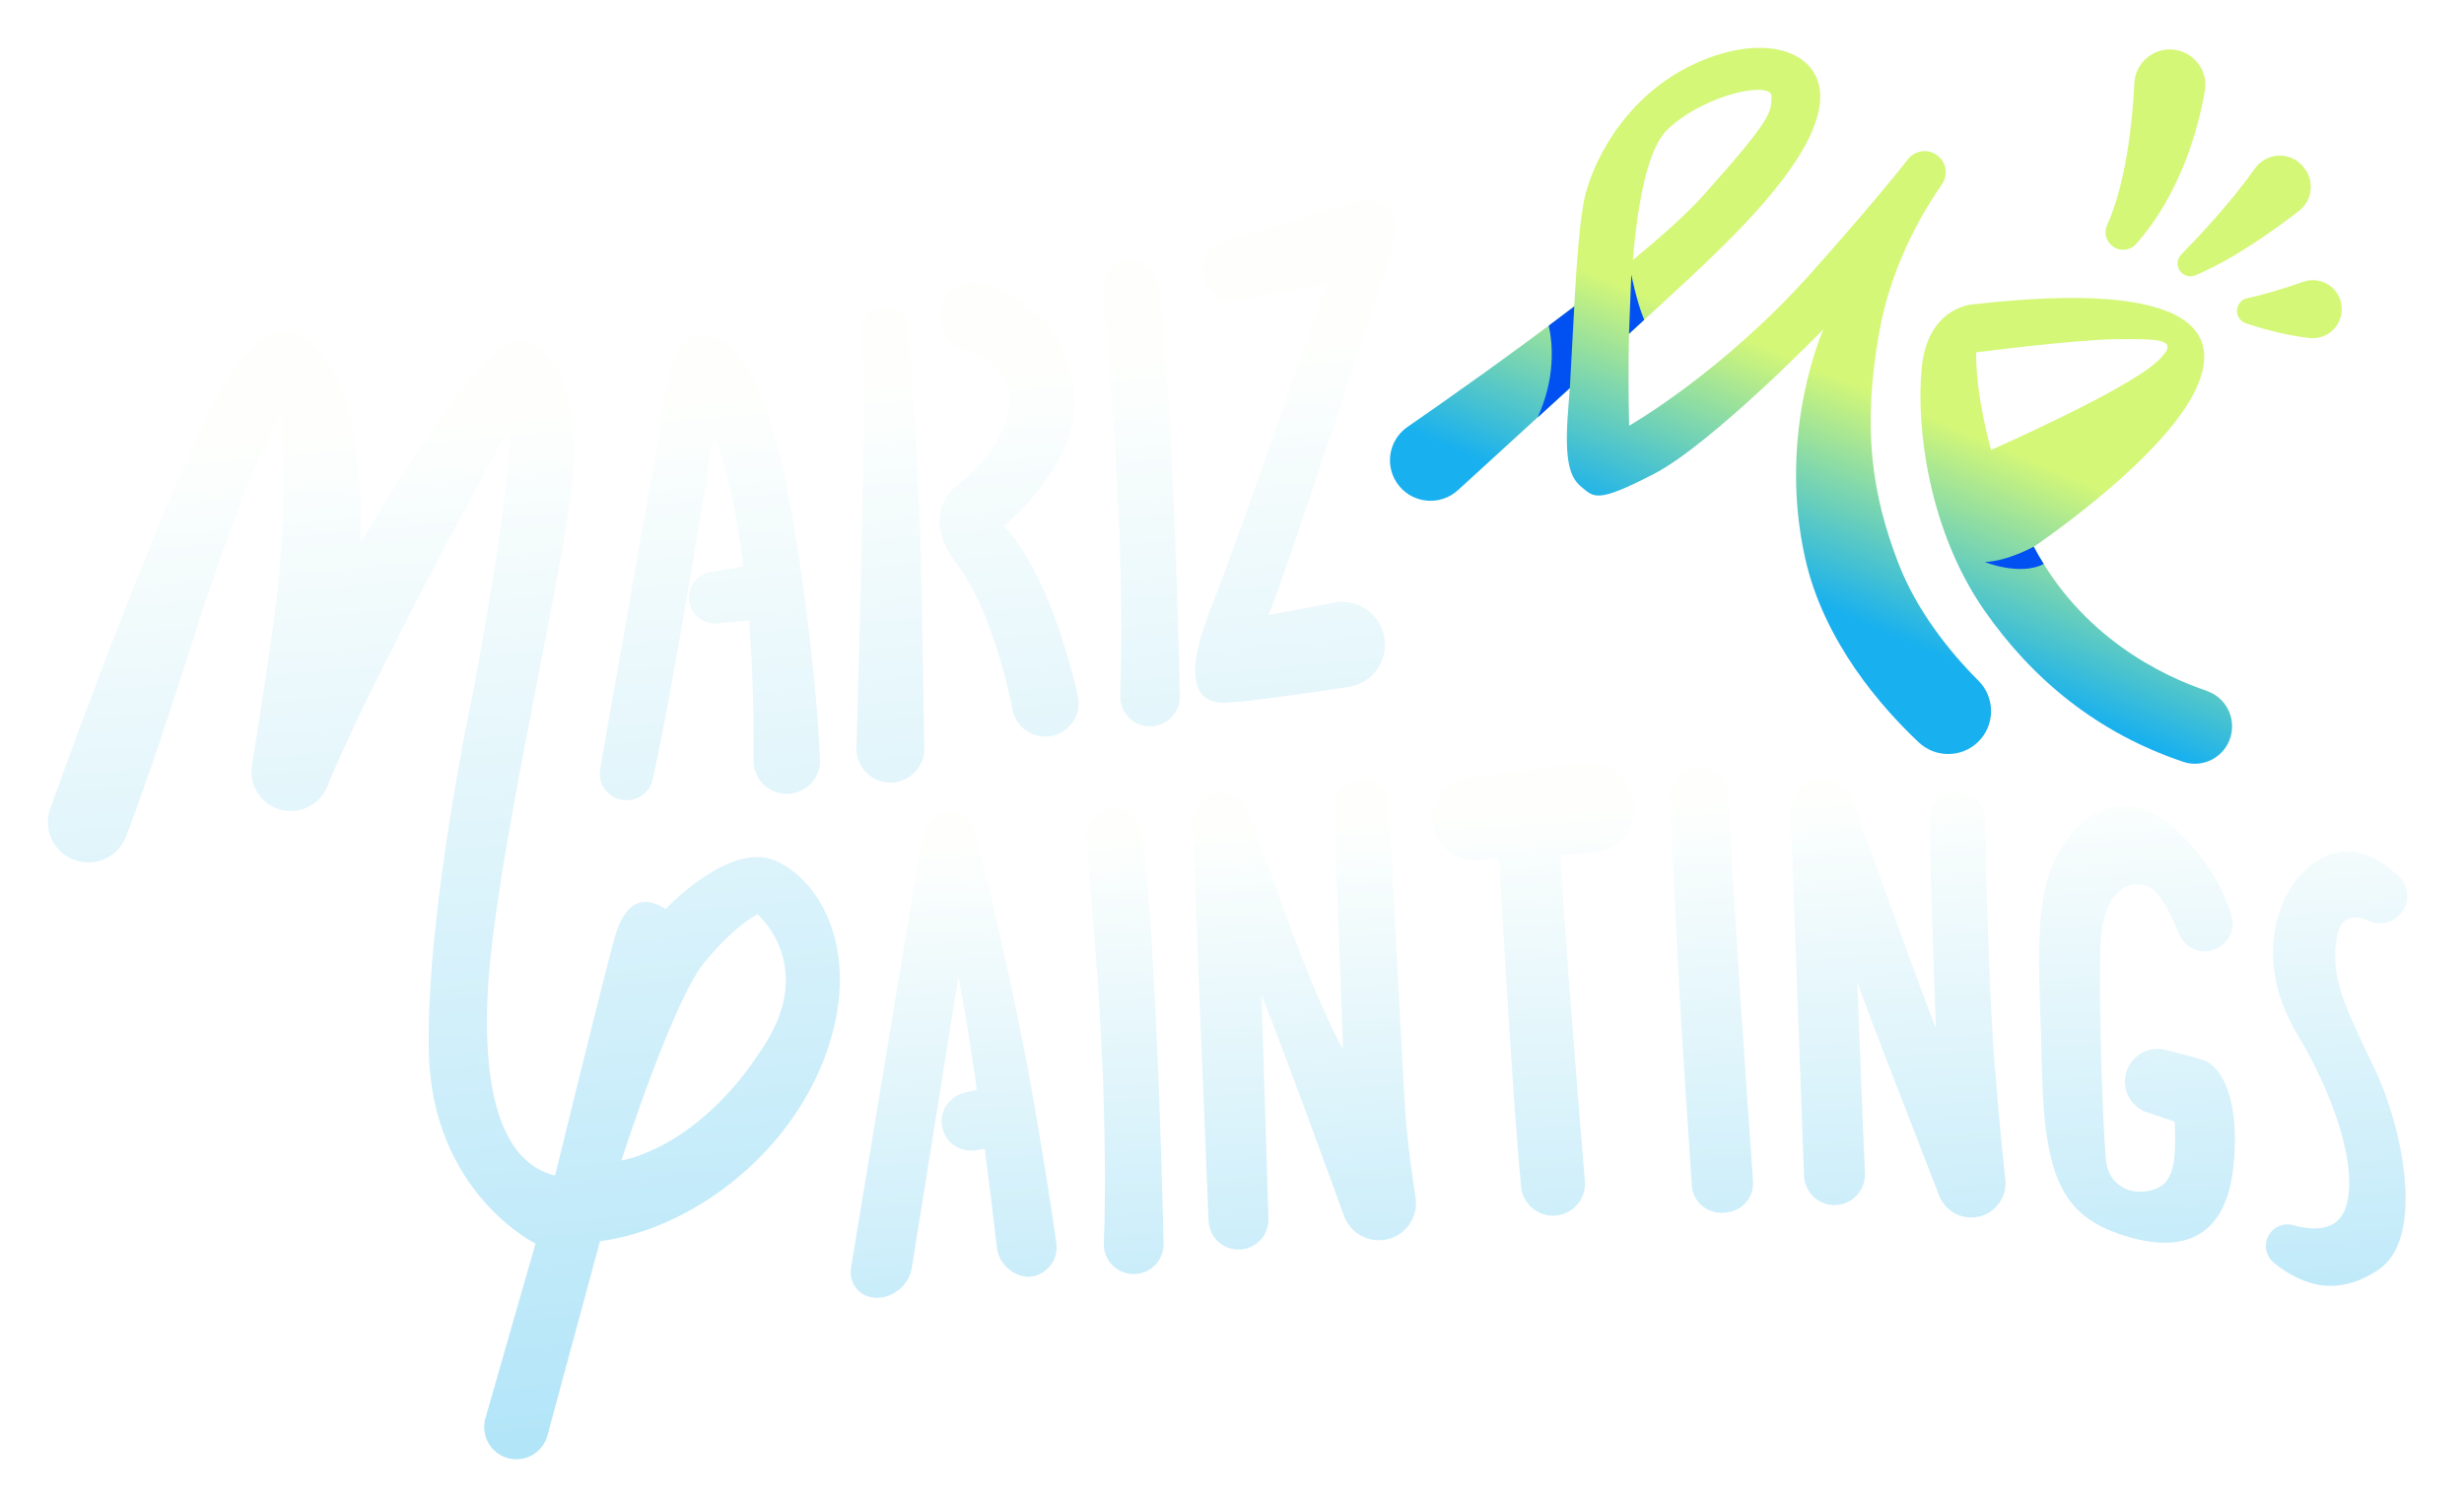 <svg width="206" height="126" viewBox="0 0 206 126" fill="none" xmlns="http://www.w3.org/2000/svg">
<g filter="url(#filter0_d_175_227)">
<path d="M64.813 67.949C60.993 66.307 55.642 71.997 55.642 71.997C54.338 71.13 52.383 70.693 51.353 74.5C50.317 78.3 46.406 94.275 46.406 94.275C43.362 93.572 40.318 90.15 40.755 79.441C41.185 68.738 46.784 45.645 47.82 36.461C48.85 27.277 44.776 21.73 40.696 26.026C36.622 30.321 30.157 41.349 30.157 41.349C30.593 25.374 24.505 19.671 19.617 26.677C15.687 32.309 7.33 54.92 4.202 63.576C3.537 65.42 4.573 67.434 6.451 67.969C8.139 68.458 9.918 67.571 10.537 65.935C11.587 63.204 13.366 58.231 16.032 49.803C20.744 34.916 23.489 30.712 23.489 30.712C23.489 30.712 23.899 37.778 23.391 43.559C23.032 47.613 21.781 55.585 21.064 59.984C21.031 60.167 21.018 60.343 21.018 60.519C21.018 62.051 22.094 63.413 23.645 63.732C25.19 64.052 26.754 63.23 27.354 61.77C31.382 51.909 42.58 31.781 42.58 31.781C42.847 36.539 39.621 53.519 39.621 53.519C39.621 53.519 35.586 72.173 35.853 83.958C36.12 95.736 44.77 99.966 44.77 99.966L40.585 114.566C40.514 114.814 40.481 115.068 40.481 115.316C40.481 116.521 41.302 117.623 42.534 117.923C43.949 118.268 45.389 117.421 45.767 116.013L50.16 99.77C57.519 98.799 65.803 92.874 68.984 84.296C72.165 75.725 68.626 69.585 64.813 67.949ZM64.07 83.117C58.529 92.092 51.953 93.018 51.953 93.018C51.953 93.018 56.209 79.754 58.862 76.501C61.521 73.255 63.333 72.44 63.333 72.44C63.333 72.44 68.13 76.54 64.07 83.117Z" fill="url(#paint0_linear_175_227)"/>
<path d="M52.318 62.904C53.38 62.931 54.319 62.214 54.56 61.184C56.176 54.275 59.67 32.309 59.67 32.309C60.882 35.516 61.658 39.427 62.16 43.357L59.403 43.813C58.425 43.976 57.675 44.785 57.597 45.775C57.486 47.124 58.621 48.239 59.963 48.115L62.623 47.861C62.994 52.547 63.027 56.869 63.001 59.567C62.981 61.138 64.272 62.409 65.849 62.37C67.4 62.331 68.619 61.04 68.554 59.489C68.3 53.101 66.99 42.386 65.562 35.679C63.894 27.844 61.658 24.077 58.718 23.992C55.779 23.907 55.609 29.369 54.84 33.782C54.227 37.321 51.307 53.851 50.173 60.278C49.932 61.627 50.955 62.872 52.324 62.904H52.318Z" fill="url(#paint1_linear_175_227)"/>
<path d="M74.322 61.425C75.952 61.497 77.301 60.18 77.275 58.55C77.229 56.041 77.158 51.863 77.053 45.645C76.917 37.041 76.271 27.564 75.965 23.471C75.88 22.337 74.87 21.509 73.742 21.639C72.699 21.763 71.924 22.669 71.976 23.718C72.048 25.068 72.132 27.088 72.198 29.578C72.295 33.352 71.806 51.485 71.604 58.511C71.559 60.063 72.771 61.353 74.316 61.418L74.322 61.425Z" fill="url(#paint2_linear_175_227)"/>
<path d="M83.93 39.961C83.93 39.961 89.588 35.373 89.835 30.112C90.05 25.596 87.665 21.678 82.287 19.736C80.743 19.182 79.054 20.088 78.598 21.665C78.161 23.177 79.028 24.735 80.521 25.211C82.281 25.771 84.243 26.847 84.353 28.867C84.569 32.563 81.577 35.373 80.084 36.513C78.592 37.654 77.594 40.072 79.98 43.129C81.994 45.717 83.708 50.599 84.66 55.357C84.947 56.797 86.322 57.755 87.775 57.553C89.405 57.325 90.48 55.754 90.109 54.151C89.209 50.266 87.254 43.566 83.93 39.968V39.961Z" fill="url(#paint3_linear_175_227)"/>
<path d="M94.052 17.82C92.873 18.067 92.064 19.162 92.175 20.362C92.573 24.585 93.433 34.388 93.655 42.647C93.805 48.337 93.746 51.974 93.655 54.138C93.596 55.604 94.808 56.797 96.269 56.725C97.624 56.66 98.674 55.533 98.648 54.177C98.498 47.633 98.009 29.493 96.894 19.866C96.731 18.478 95.415 17.533 94.046 17.82H94.052Z" fill="url(#paint4_linear_175_227)"/>
<path d="M102.363 54.751C103.921 54.724 109.161 53.975 112.746 53.434C114.688 53.141 116.031 51.335 115.751 49.386C115.458 47.372 113.548 46.003 111.553 46.381L106.052 47.411C106.932 45.58 114.812 21.691 116.683 16.001C116.937 15.238 116.8 14.404 116.331 13.752C115.705 12.892 114.61 12.52 113.593 12.82L102.324 16.157C101.144 16.509 100.381 17.643 100.505 18.869C100.655 20.355 102.05 21.398 103.523 21.118L110.888 19.729C110.888 19.729 103.621 40.854 101.255 46.798C98.889 52.743 99.932 54.783 102.363 54.751Z" fill="url(#paint5_linear_175_227)"/>
<path d="M158.711 43.09C156.508 37.334 155.66 31.82 157.121 23.712C158.137 18.067 160.816 13.609 162.354 11.412C162.935 10.585 162.693 9.437 161.84 8.903C161.07 8.427 160.067 8.603 159.513 9.314C158.378 10.767 156.032 13.635 151.476 18.758C144.052 27.108 136.204 31.592 136.204 31.592C136.146 29.369 136.126 26.691 136.191 23.914C138.323 21.959 140.076 20.342 140.975 19.501C144.658 16.053 150.941 10.141 152.03 5.37C153.118 0.599 148.184 -1.441 142.194 1.101C136.204 3.643 133.369 9.053 132.541 12.286C132.098 14.039 131.824 17.839 131.609 21.613C126.486 25.53 120.985 29.402 117.667 31.696C116.031 32.831 115.718 35.118 116.989 36.644C118.221 38.13 120.45 38.286 121.884 36.983C124.218 34.858 127.777 31.605 131.238 28.437C131.205 28.959 131.172 29.441 131.133 29.858C130.788 34.023 131.081 35.77 132.17 36.67C133.258 37.569 133.441 38.13 138.297 35.607C143.146 33.091 152.454 23.516 152.454 23.516C152.454 23.516 148.556 32.107 150.915 42.66C152.486 49.673 157.329 55.161 160.406 58.055C161.82 59.385 164.023 59.365 165.398 58.003C166.819 56.595 166.813 54.307 165.398 52.899C163.045 50.559 160.23 47.046 158.717 43.09H158.711ZM139.411 6.824C142.566 3.825 148.158 2.743 148.106 4.067C148.054 5.39 148.263 5.8 142.377 12.364C141.034 13.863 138.942 15.734 136.511 17.741C136.934 12.755 137.788 8.362 139.411 6.824Z" fill="url(#paint6_linear_175_227)"/>
<path d="M184.516 53.766C180.716 52.482 174.022 49.249 170.033 41.708C170.033 41.708 179.588 35.281 183.017 29.585C186.445 23.888 183.694 19.306 164.942 21.444C164.942 21.444 161.201 21.626 160.673 26.671C160.152 31.709 161.279 40.378 165.874 46.994C169.909 52.795 175.338 57.267 182.521 59.691C184.196 60.258 186.008 59.287 186.491 57.586C186.947 55.989 186.08 54.307 184.509 53.773L184.516 53.766ZM165.223 25.459C165.223 25.459 173.546 24.377 177.027 24.357C180.481 24.338 182.495 24.279 180.292 26.273C177.613 28.705 166.467 33.613 166.467 33.613C166.467 33.613 165.164 29.167 165.216 25.459H165.223Z" fill="url(#paint7_linear_175_227)"/>
<path d="M176.87 16.744C177.457 17.018 178.148 16.881 178.578 16.405C180.018 14.808 183.075 10.715 184.333 3.61C184.646 1.857 183.329 0.228 181.55 0.136C179.907 0.058 178.519 1.323 178.441 2.965C178.284 6.139 177.776 11.204 176.166 14.815C175.84 15.545 176.153 16.399 176.877 16.738L176.87 16.744Z" fill="url(#paint8_linear_175_227)"/>
<path d="M182.286 18.7C182.586 19.071 183.088 19.201 183.525 19.019C186.667 17.715 190.088 15.271 192.207 13.629C193.361 12.736 193.53 11.054 192.565 9.952C192.539 9.926 192.513 9.894 192.494 9.868C191.405 8.629 189.463 8.753 188.511 10.096C186.438 13.029 183.629 15.988 182.358 17.279C181.98 17.663 181.948 18.269 182.286 18.693V18.7Z" fill="url(#paint9_linear_175_227)"/>
<path d="M195.772 21.626C195.629 20.055 194.058 19.038 192.565 19.56C191.086 20.075 189.306 20.635 187.885 20.929C187.455 21.013 187.123 21.352 187.038 21.783C186.927 22.323 187.24 22.852 187.762 23.027C188.909 23.412 190.988 24.031 193.106 24.259C194.619 24.422 195.909 23.151 195.772 21.633V21.626Z" fill="url(#paint10_linear_175_227)"/>
<path d="M170.861 43.155C168.853 44.178 165.939 42.986 165.939 42.986C167.882 42.907 170.026 41.702 170.026 41.702C170.293 42.203 170.567 42.686 170.861 43.148V43.155Z" fill="#0150F2"/>
<path d="M137.462 22.741C137.058 23.112 136.628 23.503 136.191 23.907L136.38 18.954C136.38 18.954 136.849 21.307 137.462 22.734V22.741Z" fill="#0150F2"/>
<path d="M131.616 21.613L131.244 28.444C130.345 29.265 129.445 30.093 128.552 30.901C130.045 27.623 129.823 24.807 129.484 23.223C130.195 22.695 130.912 22.154 131.616 21.613Z" fill="#0150F2"/>
<path d="M92.684 63.608C91.504 63.856 90.696 64.951 90.806 66.15C91.204 70.374 92.064 80.177 92.286 88.436C92.436 94.126 92.377 97.763 92.286 99.927C92.228 101.393 93.44 102.586 94.9 102.514C96.256 102.449 97.305 101.322 97.279 99.966C97.129 93.422 96.64 75.282 95.526 65.655C95.363 64.267 94.046 63.322 92.677 63.608H92.684Z" fill="url(#paint11_linear_175_227)"/>
<path d="M86.048 85.978C84.777 78.998 82.555 69.573 81.597 65.609C81.336 64.528 80.326 63.791 79.217 63.869C78.162 63.941 77.295 64.73 77.125 65.779L71.155 101.947C70.92 103.355 71.898 104.502 73.325 104.502C74.7 104.502 76.004 103.388 76.226 102.032L80.123 77.674C80.638 80.184 81.173 83.593 81.668 87.093L80.671 87.341C79.582 87.608 78.742 88.553 78.722 89.68C78.689 91.251 80.071 92.405 81.564 92.164L82.333 92.04C82.757 95.312 83.115 98.317 83.35 100.337C83.506 101.667 84.725 102.749 86.061 102.749C87.495 102.625 88.525 101.328 88.317 99.907C87.886 96.948 87.104 91.792 86.048 85.985V85.978Z" fill="url(#paint12_linear_175_227)"/>
<path d="M117.517 89.4C117.302 86.298 116.442 69.507 116.122 63.283C116.057 62.005 114.956 61.027 113.685 61.112C112.446 61.19 111.495 62.246 111.54 63.485L112.283 83.697C109.813 79.447 106.026 68.504 104.494 63.934C104.097 62.761 102.897 62.057 101.678 62.298C100.479 62.533 99.632 63.609 99.684 64.827L101.04 98.063C101.098 99.497 102.343 100.592 103.777 100.455C105.094 100.331 106.091 99.203 106.052 97.88L105.465 79.213C106.671 82.067 110.673 92.992 112.368 97.652C112.831 98.916 114.056 99.738 115.405 99.686C117.256 99.614 118.625 97.945 118.345 96.12C118.026 94.028 117.661 91.375 117.524 89.4H117.517Z" fill="url(#paint13_linear_175_227)"/>
<path d="M132.359 59.737L122.764 60.988C120.88 61.236 119.544 62.944 119.759 64.834C119.974 66.672 121.584 68.021 123.429 67.904L125.332 67.787C125.625 72.995 126.538 88.716 127.17 95.214C127.307 96.622 128.519 97.685 129.934 97.632C131.459 97.574 132.632 96.264 132.502 94.739C131.981 88.455 130.749 73.307 130.468 67.467L133.082 67.304C135.083 67.18 136.641 65.518 136.641 63.517C136.641 61.23 134.627 59.457 132.359 59.756V59.737Z" fill="url(#paint14_linear_175_227)"/>
<path d="M142.038 60.063C140.636 60.063 139.515 61.242 139.587 62.644C139.841 67.917 140.421 79.884 140.78 85.079C141.054 89.1 141.288 92.77 141.438 95.09C141.523 96.479 142.748 97.515 144.13 97.385L144.339 97.365C145.668 97.235 146.659 96.075 146.561 94.745C146.092 88.155 144.801 69.735 144.508 62.435C144.456 61.112 143.367 60.069 142.038 60.069V60.063Z" fill="url(#paint15_linear_175_227)"/>
<path d="M166.787 85.424C166.285 78.971 166.031 68.823 165.939 64.43C165.913 63.217 164.955 62.227 163.743 62.168C162.4 62.103 161.285 63.178 161.312 64.521C161.409 69.944 161.846 81.95 161.846 81.95C161.031 80.008 156.54 67.545 154.865 62.879C154.487 61.823 153.483 61.119 152.362 61.119C150.85 61.119 149.644 62.37 149.703 63.882L150.824 94.295C150.876 95.631 151.952 96.707 153.294 96.746C154.774 96.792 155.98 95.566 155.915 94.087C155.68 88.768 155.282 78.124 155.282 78.124C156.214 80.79 160.484 91.747 162.126 95.964C162.524 96.987 163.469 97.685 164.564 97.776C166.363 97.926 167.849 96.401 167.654 94.608C167.419 92.509 167.119 89.446 166.8 85.431L166.787 85.424Z" fill="url(#paint16_linear_175_227)"/>
<path d="M184.157 84.616C183.388 84.362 182.163 84.049 181.015 83.769C179.471 83.391 177.939 84.414 177.685 85.985C177.476 87.295 178.245 88.573 179.503 88.996L181.817 89.772C181.921 92.933 181.889 94.993 179.862 95.508C177.835 96.022 176.394 94.856 176.12 93.344C175.847 91.832 175.436 79.877 175.605 75.035C175.775 70.192 178.252 69.364 179.796 70.224C180.65 70.7 181.537 72.525 182.169 74.07C182.677 75.315 184.118 75.882 185.33 75.302C186.367 74.806 186.895 73.62 186.556 72.525C185.943 70.563 184.809 68.275 182.475 65.896C179.314 62.67 175.573 62.253 172.653 66.379C169.733 70.505 170.521 76.442 170.73 85.75C170.939 95.058 172.79 97.874 177.874 99.386C182.958 100.898 186.086 99.04 186.699 93.715C187.318 88.39 185.943 85.196 184.157 84.609V84.616Z" fill="url(#paint17_linear_175_227)"/>
<path d="M195.375 74.357C195.701 72.375 197.043 72.538 198.093 73.001C198.973 73.392 200.002 73.157 200.654 72.447C201.489 71.541 201.456 70.126 200.563 69.279C198.94 67.741 196.691 66.405 194.104 67.747C190.577 69.566 188.127 75.862 192.005 82.361C195.883 88.853 197.232 94.836 195.922 97.398C195.081 99.047 193.041 98.806 191.699 98.428C190.91 98.206 190.076 98.564 189.671 99.275C189.235 100.044 189.424 101.022 190.115 101.576C192.709 103.662 195.59 104.352 198.894 102.117C202.694 99.542 200.993 90.515 198.497 85.287C196 80.06 194.814 77.726 195.368 74.357H195.375Z" fill="url(#paint18_linear_175_227)"/>
</g>
<defs>
<filter id="filter0_d_175_227" x="0" y="0" width="205.257" height="126" filterUnits="userSpaceOnUse" color-interpolation-filters="sRGB">
<feFlood flood-opacity="0" result="BackgroundImageFix"/>
<feColorMatrix in="SourceAlpha" type="matrix" values="0 0 0 0 0 0 0 0 0 0 0 0 0 0 0 0 0 0 127 0" result="hardAlpha"/>
<feOffset dy="4"/>
<feGaussianBlur stdDeviation="2"/>
<feComposite in2="hardAlpha" operator="out"/>
<feColorMatrix type="matrix" values="0 0 0 0 0 0 0 0 0 0 0 0 0 0 0 0 0 0 0.25 0"/>
<feBlend mode="normal" in2="BackgroundImageFix" result="effect1_dropShadow_175_227"/>
<feBlend mode="normal" in="SourceGraphic" in2="effect1_dropShadow_175_227" result="shape"/>
</filter>
<linearGradient id="paint0_linear_175_227" x1="33.585" y1="31.52" x2="56.756" y2="291.49" gradientUnits="userSpaceOnUse">
<stop stop-color="#FEFFFD"/>
<stop offset="1" stop-color="#18B0EF"/>
</linearGradient>
<linearGradient id="paint1_linear_175_227" x1="56.665" y1="29.467" x2="79.837" y2="289.431" gradientUnits="userSpaceOnUse">
<stop stop-color="#FEFFFD"/>
<stop offset="1" stop-color="#18B0EF"/>
</linearGradient>
<linearGradient id="paint2_linear_175_227" x1="72.621" y1="28.04" x2="95.793" y2="288.01" gradientUnits="userSpaceOnUse">
<stop stop-color="#FEFFFD"/>
<stop offset="1" stop-color="#18B0EF"/>
</linearGradient>
<linearGradient id="paint3_linear_175_227" x1="83.545" y1="27.069" x2="106.717" y2="287.039" gradientUnits="userSpaceOnUse">
<stop stop-color="#FEFFFD"/>
<stop offset="1" stop-color="#18B0EF"/>
</linearGradient>
<linearGradient id="paint4_linear_175_227" x1="94.32" y1="26.11" x2="117.491" y2="286.074" gradientUnits="userSpaceOnUse">
<stop stop-color="#FEFFFD"/>
<stop offset="1" stop-color="#18B0EF"/>
</linearGradient>
<linearGradient id="paint5_linear_175_227" x1="107.577" y1="24.924" x2="130.749" y2="284.894" gradientUnits="userSpaceOnUse">
<stop stop-color="#FEFFFD"/>
<stop offset="1" stop-color="#18B0EF"/>
</linearGradient>
<linearGradient id="paint6_linear_175_227" x1="149.501" y1="25.765" x2="142.416" y2="42.464" gradientUnits="userSpaceOnUse">
<stop stop-color="#D4F777"/>
<stop offset="1" stop-color="#18B0EF"/>
</linearGradient>
<linearGradient id="paint7_linear_175_227" x1="175.625" y1="36.859" x2="168.534" y2="53.558" gradientUnits="userSpaceOnUse">
<stop stop-color="#D4F777"/>
<stop offset="1" stop-color="#18B0EF"/>
</linearGradient>
<linearGradient id="paint8_linear_175_227" x1="168.716" y1="33.925" x2="161.624" y2="50.618" gradientUnits="userSpaceOnUse">
<stop stop-color="#D4F777"/>
<stop offset="1" stop-color="#18B0EF"/>
</linearGradient>
<linearGradient id="paint9_linear_175_227" x1="177.919" y1="37.83" x2="170.828" y2="54.529" gradientUnits="userSpaceOnUse">
<stop stop-color="#D4F777"/>
<stop offset="1" stop-color="#18B0EF"/>
</linearGradient>
<linearGradient id="paint10_linear_175_227" x1="183.662" y1="40.268" x2="176.577" y2="56.967" gradientUnits="userSpaceOnUse">
<stop stop-color="#D4F777"/>
<stop offset="1" stop-color="#18B0EF"/>
</linearGradient>
<linearGradient id="paint11_linear_175_227" x1="93.036" y1="65.929" x2="102.461" y2="226.943" gradientUnits="userSpaceOnUse">
<stop stop-color="#FEFFFD"/>
<stop offset="1" stop-color="#18B0EF"/>
</linearGradient>
<linearGradient id="paint12_linear_175_227" x1="77.712" y1="66.828" x2="87.137" y2="227.842" gradientUnits="userSpaceOnUse">
<stop stop-color="#FEFFFD"/>
<stop offset="1" stop-color="#18B0EF"/>
</linearGradient>
<linearGradient id="paint13_linear_175_227" x1="107.818" y1="65.062" x2="117.243" y2="226.083" gradientUnits="userSpaceOnUse">
<stop stop-color="#FEFFFD"/>
<stop offset="1" stop-color="#18B0EF"/>
</linearGradient>
<linearGradient id="paint14_linear_175_227" x1="128.187" y1="63.869" x2="137.606" y2="224.89" gradientUnits="userSpaceOnUse">
<stop stop-color="#FEFFFD"/>
<stop offset="1" stop-color="#18B0EF"/>
</linearGradient>
<linearGradient id="paint15_linear_175_227" x1="142.09" y1="63.061" x2="151.515" y2="224.075" gradientUnits="userSpaceOnUse">
<stop stop-color="#FEFFFD"/>
<stop offset="1" stop-color="#18B0EF"/>
</linearGradient>
<linearGradient id="paint16_linear_175_227" x1="157.375" y1="62.161" x2="166.793" y2="223.182" gradientUnits="userSpaceOnUse">
<stop stop-color="#FEFFFD"/>
<stop offset="1" stop-color="#18B0EF"/>
</linearGradient>
<linearGradient id="paint17_linear_175_227" x1="177.593" y1="60.982" x2="187.012" y2="221.996" gradientUnits="userSpaceOnUse">
<stop stop-color="#FEFFFD"/>
<stop offset="1" stop-color="#18B0EF"/>
</linearGradient>
<linearGradient id="paint18_linear_175_227" x1="193.862" y1="60.03" x2="203.281" y2="221.044" gradientUnits="userSpaceOnUse">
<stop stop-color="#FEFFFD"/>
<stop offset="1" stop-color="#18B0EF"/>
</linearGradient>
</defs>
</svg>
